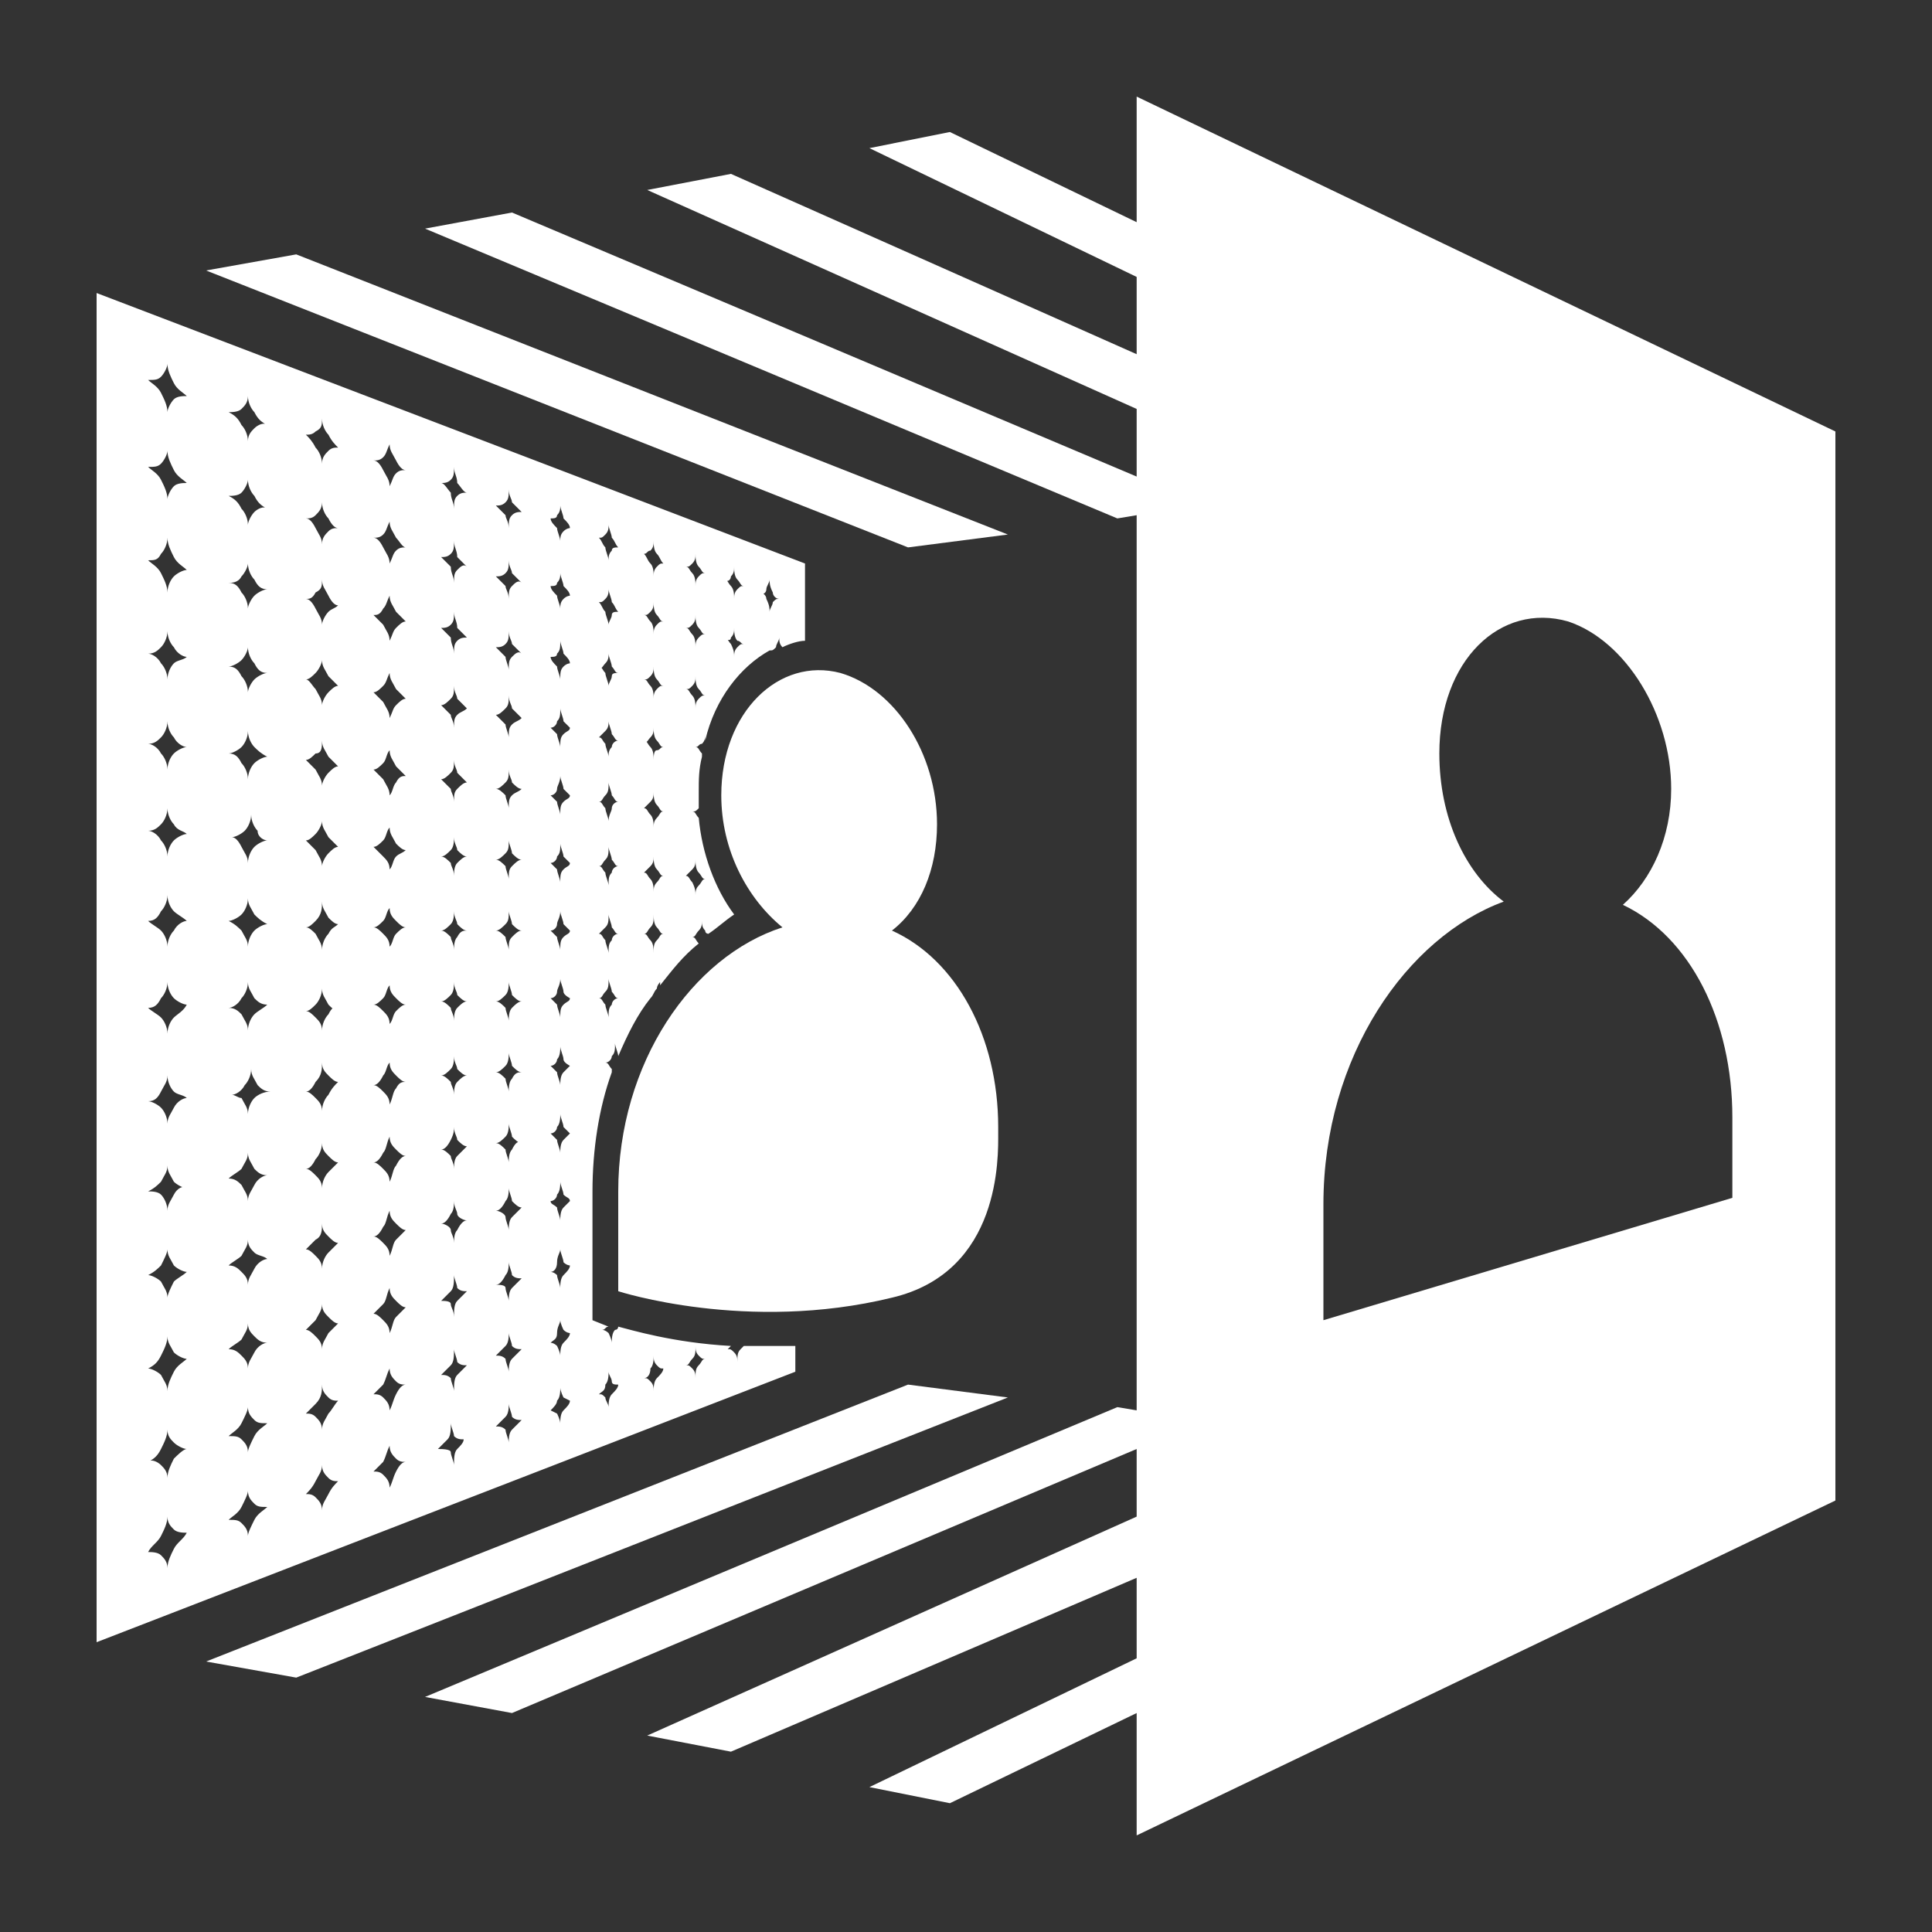 <?xml version="1.0" encoding="utf-8"?>
<!-- Generator: Adobe Illustrator 24.0.0, SVG Export Plug-In . SVG Version: 6.00 Build 0)  -->
<svg version="1.0" id="Layer_1" xmlns="http://www.w3.org/2000/svg" xmlns:xlink="http://www.w3.org/1999/xlink" x="0px" y="0px"
	 viewBox="0 0 60 60" style="enable-background:new 0 0 60 60;" xml:space="preserve">
<rect x="0" y="0" width="60" height="60" fill="#333333" stroke="none"/>
<style type="text/css">
	.st0{fill:#FFFFFF;}
</style>
<g>
	<g>
		<polygon class="st0" points="31.3,16.6 9.2,7.9 6.4,8.4 28.2,17 		"/>
	</g>
	<g>
		<polygon class="st0" points="28.2,43 6.4,51.6 9.2,52.1 31.3,43.4 		"/>
	</g>
	<g>
		<path class="st0" d="M35.3,3L35.3,3v3.9l-5.8-2.8L27,4.6l8.3,4V11L22.7,5.4l-2.6,0.5l15.2,6.8v2.1L15.9,6.6l-2.7,0.5l21.5,9
			l0.6-0.1v27.8l-0.6-0.1l-21.5,9l2.7,0.5l19.4-8.2v2.1l-15.2,6.8l2.6,0.5L35.3,49v2.5l-8.3,4l2.5,0.5l5.8-2.8V57L57,46.6V13.4
			L35.3,3z M53.8,37.2L41.1,41v-3.6c0-4.6,2.6-8.3,5.6-9.4c-1.2-0.9-2-2.6-2-4.6c0-2.9,1.9-4.7,4-4.1c1.8,0.6,3.2,2.9,3.2,5.2
			c0,1.5-0.6,2.8-1.5,3.6c2.1,1,3.4,3.6,3.4,6.6C53.8,34.8,53.8,37.2,53.8,37.2z"/>
	</g>
	<g>
		<path class="st0" d="M19.2,37v3.1c0,0,4,1.3,8.5,0.2c3.4-0.8,3.3-4.4,3.3-5.1V35c0-2.8-1.3-5.2-3.3-6.1c0.9-0.7,1.4-1.9,1.4-3.3
			c0-2.2-1.3-4.2-3-4.7c-1.9-0.5-3.7,1.2-3.7,3.8c0,1.7,0.8,3.2,1.9,4.1C21.5,29.7,19.2,33,19.2,37z"/>
	</g>
	<g>
		<path class="st0" d="M24.7,41.8c-0.2,0-0.5,0-0.7,0c0,0,0,0,0,0c0,0,0,0,0,0.1c0,0,0,0,0-0.1c-0.3,0-0.6,0-0.9,0
			c0,0-0.1,0.1-0.1,0.1c-0.1,0.1-0.1,0.2-0.1,0.4c0-0.1,0-0.2-0.1-0.3s-0.1-0.1-0.2-0.1c0,0,0.1-0.1,0.1-0.1
			c-1.8-0.1-3.1-0.5-3.5-0.6c0,0,0,0.1-0.1,0.1c-0.1,0.1-0.1,0.3-0.1,0.4c0-0.1-0.1-0.3-0.1-0.3s-0.1-0.1-0.2-0.1
			c0.1,0,0.1-0.1,0.2-0.1l-0.5-0.2v-0.7V37c0-1.3,0.2-2.6,0.6-3.7c0,0,0-0.1,0-0.1c-0.1-0.1-0.1-0.2-0.2-0.2c0.1,0,0.2-0.1,0.2-0.2
			c0.1-0.1,0.1-0.2,0.1-0.4c0,0.1,0.1,0.3,0.1,0.4c0.3-0.7,0.6-1.3,1-1.8c0,0,0,0,0,0c0,0,0,0,0,0c0.1-0.1,0.1-0.2,0.2-0.3
			c0-0.1,0.1-0.2,0.1-0.2c0,0,0,0.1,0,0.1c0.4-0.5,0.7-0.9,1.2-1.3c0,0,0,0,0,0c-0.1-0.1-0.1-0.2-0.2-0.2c0.1,0,0.1-0.1,0.2-0.2
			c0.1-0.1,0.1-0.2,0.1-0.3c0,0.1,0,0.2,0.1,0.3c0,0.1,0.1,0.1,0.1,0.1c0.3-0.2,0.5-0.4,0.8-0.6c-0.6-0.8-1-1.9-1.1-3
			c-0.1-0.1-0.1-0.2-0.2-0.2c0.1,0,0.1,0,0.2-0.1c0-0.2,0-0.3,0-0.5c0-0.4,0-0.7,0.1-1.1c0,0,0,0,0-0.1c-0.1-0.1-0.1-0.2-0.2-0.2
			c0.1,0,0.1-0.1,0.2-0.1c0.1-0.1,0.1-0.2,0.1-0.3c0,0.1,0,0.1,0,0.2c0.3-1.3,1.1-2.3,2-2.8c0,0,0,0,0,0c0.1,0,0.1,0,0.2-0.1
			c0-0.1,0.1-0.2,0.1-0.3c0,0.1,0,0.2,0.1,0.3c0.2-0.1,0.5-0.2,0.7-0.2v-2.4L3,9.1v41.9l21.7-8.4V41.8z M23.8,18.3
			c0-0.1,0.1-0.2,0.1-0.3c0,0.1,0,0.2,0.1,0.4c0,0.1,0.1,0.2,0.2,0.2c-0.1,0-0.1,0-0.2,0.1c0,0.1-0.1,0.2-0.1,0.3
			c0-0.1,0-0.2-0.1-0.4c0-0.1-0.1-0.2-0.2-0.2C23.7,18.5,23.8,18.4,23.8,18.3z M22.7,17.9c0.1-0.1,0.1-0.2,0.1-0.3
			c0,0.1,0,0.3,0.1,0.4c0.1,0.1,0.1,0.2,0.2,0.2c-0.1,0-0.1,0-0.2,0.1s-0.1,0.2-0.1,0.3c0-0.1,0-0.3-0.1-0.4
			c-0.1-0.1-0.1-0.2-0.2-0.2C22.6,18.1,22.7,18,22.7,17.9z M22.7,19.8c0.1-0.1,0.1-0.2,0.1-0.3c0,0.1,0,0.3,0.1,0.4
			C23,19.9,23,20,23.1,20c-0.1,0-0.1,0-0.2,0.1c-0.1,0.1-0.1,0.2-0.1,0.3c0-0.1,0-0.2-0.1-0.4c-0.1-0.1-0.1-0.2-0.2-0.2
			C22.6,19.9,22.7,19.9,22.7,19.8z M21.5,17.5c0.1-0.1,0.1-0.2,0.1-0.3c0,0.1,0,0.3,0.1,0.4c0.1,0.1,0.1,0.2,0.2,0.2
			c-0.1,0-0.1,0-0.2,0.1c-0.1,0.1-0.1,0.2-0.1,0.3c0-0.1,0-0.3-0.1-0.4c-0.1-0.1-0.1-0.2-0.2-0.2C21.4,17.6,21.4,17.6,21.5,17.5z
			 M21.5,19.4c0.1-0.1,0.1-0.2,0.1-0.3c0,0.1,0,0.3,0.1,0.4c0.1,0.1,0.1,0.2,0.2,0.2c-0.1,0-0.1,0-0.2,0.1s-0.1,0.2-0.1,0.3
			c0-0.1,0-0.3-0.1-0.4c-0.1-0.1-0.1-0.2-0.2-0.2C21.4,19.5,21.4,19.5,21.5,19.4z M21.5,21.3c0.1-0.1,0.1-0.2,0.1-0.3
			c0,0.1,0,0.3,0.1,0.4c0.1,0.1,0.1,0.2,0.2,0.2c-0.1,0-0.1,0-0.2,0.1s-0.1,0.2-0.1,0.3c0-0.1,0-0.3-0.1-0.4
			c-0.1-0.1-0.1-0.2-0.2-0.2C21.4,21.4,21.4,21.4,21.5,21.3z M21.5,27c0.1-0.1,0.1-0.2,0.1-0.3c0,0.1,0,0.3,0.1,0.4
			c0.1,0.1,0.1,0.2,0.2,0.2c-0.1,0-0.1,0.1-0.2,0.2s-0.1,0.2-0.1,0.3c0-0.1,0-0.2-0.1-0.4c-0.1-0.1-0.1-0.2-0.2-0.2
			C21.4,27.1,21.4,27.1,21.5,27z M20.2,17.1c0.1-0.1,0.1-0.2,0.1-0.3c0,0.1,0,0.3,0.1,0.4c0.1,0.1,0.1,0.2,0.2,0.3
			c-0.1,0-0.1,0-0.2,0.1s-0.1,0.2-0.1,0.3c0-0.1,0-0.3-0.1-0.4c-0.1-0.1-0.1-0.2-0.2-0.3C20.1,17.2,20.1,17.1,20.2,17.1z M20.2,19
			c0.1-0.1,0.1-0.2,0.1-0.3c0,0.1,0,0.3,0.1,0.4c0.1,0.1,0.1,0.2,0.2,0.2c-0.1,0-0.1,0-0.2,0.1s-0.1,0.2-0.1,0.3
			c0-0.1,0-0.3-0.1-0.4c-0.1-0.1-0.1-0.2-0.2-0.2C20.1,19.1,20.1,19.1,20.2,19z M20.2,21c0.1-0.1,0.1-0.2,0.1-0.3
			c0,0.1,0,0.3,0.1,0.4c0.1,0.1,0.1,0.2,0.2,0.2c-0.1,0-0.1,0-0.2,0.1s-0.1,0.2-0.1,0.3c0-0.1,0-0.3-0.1-0.4
			c-0.1-0.1-0.1-0.2-0.2-0.2C20.1,21.1,20.1,21.1,20.2,21z M20.2,22.9c0.1-0.1,0.1-0.2,0.1-0.3c0,0.1,0,0.3,0.1,0.4
			c0.1,0.1,0.1,0.2,0.2,0.2c-0.1,0-0.1,0.1-0.2,0.1s-0.1,0.2-0.1,0.3c0-0.1,0-0.3-0.1-0.4c-0.1-0.1-0.1-0.2-0.2-0.2
			C20.1,23.1,20.1,23,20.2,22.9z M20.2,24.9c0.1-0.1,0.1-0.2,0.1-0.3c0,0.1,0,0.3,0.1,0.4c0.1,0.1,0.1,0.2,0.2,0.2
			c-0.1,0-0.1,0.1-0.2,0.2s-0.1,0.2-0.1,0.3c0-0.1,0-0.3-0.1-0.4c-0.1-0.1-0.1-0.2-0.2-0.2C20.1,25,20.1,25,20.2,24.9z M20.2,26.9
			c0.1-0.1,0.1-0.2,0.1-0.3c0,0.1,0,0.3,0.1,0.4c0.1,0.1,0.1,0.2,0.2,0.2c-0.1,0-0.1,0.1-0.2,0.2s-0.1,0.2-0.1,0.3
			c0-0.1,0-0.3-0.1-0.4c-0.1-0.1-0.1-0.2-0.2-0.2C20.1,27,20.1,27,20.2,26.9z M20.2,28.8c0.1-0.1,0.1-0.2,0.1-0.4
			c0,0.1,0,0.3,0.1,0.4c0.1,0.1,0.1,0.2,0.2,0.2c-0.1,0-0.1,0.1-0.2,0.2s-0.1,0.2-0.1,0.4c0-0.1,0-0.3-0.1-0.4
			C20.1,29.1,20.1,29,20,29C20.1,29,20.1,28.9,20.2,28.8z M18.8,16.6c0.1-0.1,0.1-0.2,0.1-0.3c0,0.1,0.1,0.3,0.1,0.4
			c0.1,0.1,0.1,0.2,0.2,0.3c-0.1,0-0.2,0-0.2,0.1c-0.1,0.1-0.1,0.2-0.1,0.3c0-0.1-0.1-0.3-0.1-0.4c-0.1-0.1-0.1-0.2-0.2-0.3
			C18.7,16.7,18.7,16.7,18.8,16.6z M18.8,18.6c0.1-0.1,0.1-0.2,0.1-0.3c0,0.1,0.1,0.3,0.1,0.4c0.1,0.1,0.1,0.2,0.2,0.3
			c-0.1,0-0.2,0-0.2,0.1s-0.1,0.2-0.1,0.3c0-0.1-0.1-0.3-0.1-0.4c-0.1-0.1-0.1-0.2-0.2-0.3C18.7,18.7,18.7,18.7,18.8,18.6z
			 M18.8,20.6c0.1-0.1,0.1-0.2,0.1-0.3c0,0.1,0.1,0.3,0.1,0.4c0.1,0.1,0.1,0.2,0.2,0.2c-0.1,0-0.2,0-0.2,0.1s-0.1,0.2-0.1,0.3
			c0-0.1-0.1-0.3-0.1-0.4c-0.1-0.1-0.1-0.2-0.2-0.2C18.7,20.8,18.7,20.7,18.8,20.6z M18.8,22.7c0.1-0.1,0.1-0.2,0.1-0.3
			c0,0.1,0.1,0.3,0.1,0.4c0.1,0.1,0.1,0.2,0.2,0.2c-0.1,0-0.2,0.1-0.2,0.2c-0.1,0.1-0.1,0.2-0.1,0.3c0-0.1-0.1-0.3-0.1-0.4
			c-0.1-0.1-0.1-0.2-0.2-0.2C18.7,22.8,18.7,22.8,18.8,22.7z M18.8,24.7c0.1-0.1,0.1-0.2,0.1-0.4c0,0.1,0.1,0.3,0.1,0.4
			c0.1,0.1,0.1,0.2,0.2,0.2c-0.1,0-0.2,0.1-0.2,0.2s-0.1,0.2-0.1,0.4c0-0.1-0.1-0.3-0.1-0.4c-0.1-0.1-0.1-0.2-0.2-0.2
			C18.7,24.9,18.7,24.8,18.8,24.7z M18.8,26.7c0.1-0.1,0.1-0.2,0.1-0.4c0,0.1,0.1,0.3,0.1,0.4c0.1,0.1,0.1,0.2,0.2,0.2
			c-0.1,0-0.2,0.1-0.2,0.2c-0.1,0.1-0.1,0.2-0.1,0.4c0-0.1-0.1-0.3-0.1-0.4c-0.1-0.1-0.1-0.2-0.2-0.2C18.7,26.9,18.7,26.8,18.8,26.7
			z M18.8,28.8c0.1-0.1,0.1-0.2,0.1-0.4c0,0.1,0.1,0.3,0.1,0.4c0.1,0.1,0.1,0.2,0.2,0.2c-0.1,0-0.2,0.1-0.2,0.2
			c-0.1,0.1-0.1,0.2-0.1,0.4c0-0.1-0.1-0.3-0.1-0.4c-0.1-0.1-0.1-0.2-0.2-0.2C18.7,28.9,18.7,28.9,18.8,28.8z M18.8,30.8
			c0.1-0.1,0.1-0.2,0.1-0.4c0,0.1,0.1,0.3,0.1,0.4c0.1,0.1,0.1,0.2,0.2,0.2c-0.1,0-0.2,0.1-0.2,0.2c-0.1,0.1-0.1,0.2-0.1,0.4
			c0-0.1-0.1-0.3-0.1-0.4c-0.1-0.1-0.1-0.2-0.2-0.2C18.7,31,18.7,30.9,18.8,30.8z M5.4,48.1c-0.1,0.2-0.2,0.4-0.2,0.6
			c0-0.2-0.1-0.3-0.2-0.4c-0.1-0.1-0.3-0.1-0.4-0.1C4.7,48,4.9,47.9,5,47.7c0.1-0.2,0.2-0.4,0.2-0.6c0,0.2,0.1,0.3,0.2,0.4
			c0.1,0.1,0.3,0.1,0.4,0.1C5.7,47.8,5.5,47.9,5.4,48.1z M5.4,45.3c-0.1,0.2-0.2,0.4-0.2,0.6c0-0.2-0.1-0.3-0.2-0.4
			c-0.1-0.1-0.3-0.2-0.4-0.1c0.2-0.1,0.3-0.2,0.4-0.4c0.1-0.2,0.2-0.4,0.2-0.6c0,0.2,0.1,0.3,0.2,0.4C5.5,44.9,5.7,45,5.8,45
			C5.7,45,5.5,45.2,5.4,45.3z M5.4,42.6c-0.1,0.2-0.2,0.4-0.2,0.6c0-0.2-0.1-0.3-0.2-0.5c-0.1-0.1-0.3-0.2-0.4-0.2
			c0.2-0.1,0.3-0.2,0.4-0.4c0.1-0.2,0.2-0.4,0.2-0.6c0,0.2,0.1,0.3,0.2,0.5c0.1,0.1,0.3,0.2,0.4,0.2C5.7,42.3,5.5,42.4,5.4,42.6z
			 M5.4,39.8c-0.1,0.2-0.2,0.4-0.2,0.5c0-0.2-0.1-0.3-0.2-0.5c-0.1-0.1-0.3-0.2-0.4-0.2c0.2-0.1,0.3-0.2,0.4-0.3
			c0.1-0.2,0.2-0.4,0.2-0.5c0,0.2,0.1,0.3,0.2,0.5c0.1,0.1,0.3,0.2,0.4,0.2C5.7,39.6,5.5,39.7,5.4,39.8z M5.4,37.1
			c-0.1,0.2-0.2,0.3-0.2,0.5c0-0.2-0.1-0.4-0.2-0.5C4.9,37,4.7,37,4.6,37c0.2-0.1,0.3-0.2,0.4-0.3c0.1-0.2,0.2-0.3,0.2-0.5
			c0,0.2,0.1,0.3,0.2,0.5c0.1,0.1,0.3,0.2,0.4,0.2C5.7,36.8,5.5,36.9,5.4,37.1z M5.4,34.4c-0.1,0.2-0.2,0.3-0.2,0.5
			c0-0.2-0.1-0.4-0.2-0.5c-0.1-0.1-0.3-0.2-0.4-0.2c0.2,0,0.3-0.1,0.4-0.3c0.1-0.2,0.2-0.3,0.2-0.5c0,0.2,0.1,0.4,0.2,0.5
			C5.5,34,5.7,34,5.8,34.1C5.7,34.1,5.5,34.2,5.4,34.4z M5.4,31.6c-0.1,0.1-0.2,0.3-0.2,0.5c0-0.2-0.1-0.4-0.2-0.5
			c-0.1-0.1-0.3-0.2-0.4-0.3c0.2,0,0.3-0.1,0.4-0.3c0.1-0.1,0.2-0.3,0.2-0.5c0,0.2,0.1,0.4,0.2,0.5c0.1,0.1,0.3,0.2,0.4,0.2
			C5.7,31.4,5.5,31.5,5.4,31.6z M5.4,28.9c-0.1,0.1-0.2,0.3-0.2,0.5c0-0.2-0.1-0.4-0.2-0.5c-0.1-0.1-0.3-0.2-0.4-0.3
			c0.2,0,0.3-0.1,0.4-0.3c0.1-0.1,0.2-0.3,0.2-0.5c0,0.2,0.1,0.4,0.2,0.5c0.1,0.1,0.3,0.2,0.4,0.3C5.7,28.6,5.5,28.7,5.4,28.9z
			 M5.4,26.1c-0.1,0.1-0.2,0.3-0.2,0.5c0-0.2-0.1-0.4-0.2-0.5c-0.1-0.2-0.3-0.3-0.4-0.3c0.2,0,0.3-0.1,0.4-0.2
			c0.1-0.1,0.2-0.3,0.2-0.5c0,0.2,0.1,0.4,0.2,0.5c0.1,0.2,0.3,0.2,0.4,0.3C5.7,25.9,5.5,26,5.4,26.1z M5.4,23.4
			c-0.1,0.1-0.2,0.3-0.2,0.5c0-0.2-0.1-0.4-0.2-0.5c-0.1-0.2-0.3-0.3-0.4-0.3c0.2,0,0.3-0.1,0.4-0.2c0.1-0.1,0.2-0.3,0.2-0.5
			c0,0.2,0.1,0.4,0.2,0.5c0.1,0.2,0.3,0.3,0.4,0.3C5.7,23.2,5.5,23.3,5.4,23.4z M5.4,20.6c-0.1,0.1-0.2,0.3-0.2,0.5
			c0-0.2-0.1-0.4-0.2-0.5c-0.1-0.2-0.3-0.3-0.4-0.3c0.2,0,0.3-0.1,0.4-0.2c0.1-0.1,0.2-0.3,0.2-0.5c0,0.2,0.1,0.4,0.2,0.5
			c0.1,0.2,0.3,0.3,0.4,0.3C5.7,20.5,5.5,20.5,5.4,20.6z M5.4,17.9c-0.1,0.1-0.2,0.3-0.2,0.5c0-0.2-0.1-0.4-0.2-0.6
			c-0.1-0.2-0.3-0.3-0.4-0.4c0.2,0,0.3,0,0.4-0.2c0.1-0.1,0.2-0.3,0.2-0.5c0,0.2,0.1,0.4,0.2,0.6c0.1,0.2,0.3,0.3,0.4,0.4
			C5.7,17.7,5.5,17.8,5.4,17.9z M5.4,15.1c-0.1,0.1-0.2,0.3-0.2,0.4c0-0.2-0.1-0.4-0.2-0.6c-0.1-0.2-0.3-0.3-0.4-0.4
			c0.2,0,0.3,0,0.4-0.1c0.1-0.1,0.2-0.3,0.2-0.4c0,0.2,0.1,0.4,0.2,0.6c0.1,0.2,0.3,0.3,0.4,0.4C5.7,15,5.5,15,5.4,15.1z M5.4,12.4
			c-0.1,0.1-0.2,0.3-0.2,0.4c0-0.2-0.1-0.4-0.2-0.6c-0.1-0.2-0.3-0.3-0.4-0.4c0.2,0,0.3,0,0.4-0.1c0.1-0.1,0.2-0.3,0.2-0.4
			c0,0.2,0.1,0.4,0.2,0.6c0.1,0.2,0.3,0.3,0.4,0.4C5.7,12.3,5.5,12.3,5.4,12.4z M7.9,47.2c-0.1,0.2-0.2,0.4-0.2,0.5
			c0-0.2-0.1-0.3-0.2-0.4c-0.1-0.1-0.2-0.1-0.4-0.1c0.1-0.1,0.3-0.2,0.4-0.4c0.1-0.2,0.2-0.4,0.2-0.5c0,0.2,0.1,0.3,0.2,0.4
			c0.1,0.1,0.2,0.1,0.4,0.1C8.2,46.9,8,47,7.9,47.2z M7.9,44.6c-0.1,0.2-0.2,0.4-0.2,0.5c0-0.2-0.1-0.3-0.2-0.4
			c-0.1-0.1-0.2-0.1-0.4-0.1c0.1-0.1,0.3-0.2,0.4-0.4c0.1-0.2,0.2-0.4,0.2-0.5c0,0.2,0.1,0.3,0.2,0.4c0.1,0.1,0.2,0.1,0.4,0.1
			C8.2,44.3,8,44.4,7.9,44.6z M7.9,42c-0.1,0.2-0.2,0.3-0.2,0.5c0-0.2-0.1-0.3-0.2-0.4c-0.1-0.1-0.2-0.2-0.4-0.2
			c0.1-0.1,0.3-0.2,0.4-0.3c0.1-0.2,0.2-0.3,0.2-0.5c0,0.2,0.1,0.3,0.2,0.4c0.1,0.1,0.2,0.2,0.4,0.2C8.2,41.7,8,41.8,7.9,42z
			 M7.9,39.4c-0.1,0.2-0.2,0.3-0.2,0.5c0-0.2-0.1-0.3-0.2-0.4c-0.1-0.1-0.2-0.2-0.4-0.2c0.1-0.1,0.3-0.2,0.4-0.3
			c0.1-0.2,0.2-0.3,0.2-0.5c0,0.2,0.1,0.3,0.2,0.4C8,39,8.2,39,8.3,39.1C8.2,39.1,8,39.2,7.9,39.4z M7.9,36.8
			c-0.1,0.2-0.2,0.3-0.2,0.5c0-0.2-0.1-0.3-0.2-0.5c-0.1-0.1-0.2-0.2-0.4-0.2c0.1-0.1,0.3-0.2,0.4-0.3c0.1-0.2,0.2-0.3,0.2-0.5
			c0,0.2,0.1,0.3,0.2,0.5c0.1,0.1,0.2,0.2,0.4,0.2C8.2,36.5,8,36.6,7.9,36.8z M7.9,34.1c-0.1,0.1-0.2,0.3-0.2,0.5
			c0-0.2-0.1-0.3-0.2-0.5C7.4,34.1,7.3,34,7.2,34c0.1,0,0.3-0.1,0.4-0.3c0.1-0.1,0.2-0.3,0.2-0.5c0,0.2,0.1,0.3,0.2,0.5
			c0.1,0.1,0.2,0.2,0.4,0.2C8.2,33.9,8,34,7.9,34.1z M7.9,31.5c-0.1,0.1-0.2,0.3-0.2,0.5c0-0.2-0.1-0.3-0.2-0.5
			c-0.1-0.1-0.2-0.2-0.4-0.2c0.1,0,0.3-0.1,0.4-0.3c0.1-0.1,0.2-0.3,0.2-0.5c0,0.2,0.1,0.3,0.2,0.5c0.1,0.1,0.2,0.2,0.4,0.2
			C8.2,31.3,8,31.4,7.9,31.5z M7.9,28.9c-0.1,0.1-0.2,0.3-0.2,0.5c0-0.2-0.1-0.3-0.2-0.5c-0.1-0.1-0.2-0.2-0.4-0.3
			c0.1,0,0.3-0.1,0.4-0.2c0.1-0.1,0.2-0.3,0.2-0.5c0,0.2,0.1,0.3,0.2,0.5c0.1,0.1,0.2,0.2,0.4,0.3C8.2,28.7,8,28.8,7.9,28.9z
			 M7.9,26.3c-0.1,0.1-0.2,0.3-0.2,0.5c0-0.2-0.1-0.3-0.2-0.5C7.4,26.1,7.3,26,7.2,26c0.1,0,0.3-0.1,0.4-0.2
			c0.1-0.1,0.2-0.3,0.2-0.5c0,0.2,0.1,0.4,0.2,0.5C8,26,8.2,26.1,8.3,26.1C8.2,26.1,8,26.2,7.9,26.3z M7.9,23.7
			c-0.1,0.1-0.2,0.3-0.2,0.5c0-0.2-0.1-0.4-0.2-0.5c-0.1-0.2-0.2-0.3-0.4-0.3c0.1,0,0.3-0.1,0.4-0.2c0.1-0.1,0.2-0.3,0.2-0.5
			c0,0.2,0.1,0.4,0.2,0.5c0.1,0.1,0.2,0.2,0.4,0.3C8.2,23.5,8,23.6,7.9,23.7z M7.9,21.1c-0.1,0.1-0.2,0.3-0.2,0.4
			c0-0.2-0.1-0.4-0.2-0.5c-0.1-0.2-0.2-0.3-0.4-0.3c0.1,0,0.3-0.1,0.4-0.2c0.1-0.1,0.2-0.3,0.2-0.4c0,0.2,0.1,0.4,0.2,0.5
			c0.1,0.2,0.2,0.3,0.4,0.3C8.2,20.9,8,21,7.9,21.1z M7.9,18.5c-0.1,0.1-0.2,0.3-0.2,0.4c0-0.2-0.1-0.4-0.2-0.5
			c-0.1-0.2-0.2-0.3-0.4-0.3c0.1,0,0.3,0,0.4-0.2c0.1-0.1,0.2-0.3,0.2-0.4c0,0.2,0.1,0.4,0.2,0.5c0.1,0.2,0.2,0.3,0.4,0.3
			C8.2,18.3,8,18.4,7.9,18.5z M7.9,15.9c-0.1,0.1-0.2,0.3-0.2,0.4c0-0.2-0.1-0.4-0.2-0.5c-0.1-0.2-0.2-0.3-0.4-0.4
			c0.1,0,0.3,0,0.4-0.1c0.1-0.1,0.2-0.3,0.2-0.4c0,0.2,0.1,0.4,0.2,0.5c0.1,0.2,0.2,0.3,0.4,0.4C8.2,15.7,8,15.8,7.9,15.9z
			 M7.9,13.3c-0.1,0.1-0.2,0.2-0.2,0.4c0-0.2-0.1-0.4-0.2-0.5c-0.1-0.2-0.2-0.3-0.4-0.4c0.1,0,0.3,0,0.4-0.1
			c0.1-0.1,0.2-0.2,0.2-0.4c0,0.2,0.1,0.4,0.2,0.5c0.1,0.2,0.2,0.3,0.4,0.4C8.2,13.1,8,13.2,7.9,13.3z M10.2,46.4
			c-0.1,0.2-0.2,0.3-0.2,0.5c0-0.2-0.1-0.3-0.2-0.4c-0.1-0.1-0.2-0.1-0.3-0.1c0.1-0.1,0.2-0.2,0.3-0.4c0.1-0.2,0.2-0.3,0.2-0.5
			c0,0.2,0.1,0.3,0.2,0.4c0.1,0.1,0.2,0.1,0.3,0.1C10.4,46.1,10.3,46.2,10.2,46.4z M10.2,43.9c-0.1,0.2-0.2,0.3-0.2,0.5
			c0-0.2-0.1-0.3-0.2-0.4c-0.1-0.1-0.2-0.1-0.3-0.1c0.1-0.1,0.2-0.2,0.3-0.3C10,43.4,10,43.2,10,43c0,0.2,0.1,0.3,0.2,0.4
			c0.1,0.1,0.2,0.1,0.3,0.1C10.4,43.6,10.3,43.8,10.2,43.9z M10.2,41.4c-0.1,0.2-0.2,0.3-0.2,0.5c0-0.2-0.1-0.3-0.2-0.4
			c-0.1-0.1-0.2-0.2-0.3-0.2c0.1-0.1,0.2-0.2,0.3-0.3c0.1-0.2,0.2-0.3,0.2-0.5c0,0.2,0.1,0.3,0.2,0.4c0.1,0.1,0.2,0.2,0.3,0.2
			C10.4,41.2,10.3,41.3,10.2,41.4z M10.2,38.9c-0.1,0.1-0.2,0.3-0.2,0.5c0-0.2-0.1-0.3-0.2-0.4c-0.1-0.1-0.2-0.2-0.3-0.2
			c0.1-0.1,0.2-0.2,0.3-0.3C10,38.4,10,38.2,10,38c0,0.2,0.1,0.3,0.2,0.4s0.2,0.2,0.3,0.2C10.4,38.7,10.3,38.8,10.2,38.9z
			 M10.2,36.4c-0.1,0.1-0.2,0.3-0.2,0.5c0-0.2-0.1-0.3-0.2-0.4c-0.1-0.1-0.2-0.2-0.3-0.2c0.1,0,0.2-0.1,0.3-0.3
			c0.1-0.1,0.2-0.3,0.2-0.5c0,0.2,0.1,0.3,0.2,0.4c0.1,0.1,0.2,0.2,0.3,0.2C10.4,36.2,10.3,36.3,10.2,36.4z M10.2,34
			c-0.1,0.1-0.2,0.3-0.2,0.5c0-0.2-0.1-0.3-0.2-0.4c-0.1-0.1-0.2-0.2-0.3-0.2c0.1,0,0.2-0.1,0.3-0.3C10,33.4,10,33.2,10,33
			c0,0.2,0.1,0.3,0.2,0.4c0.1,0.1,0.2,0.2,0.3,0.2C10.4,33.7,10.3,33.8,10.2,34z M10.2,31.5c-0.1,0.1-0.2,0.3-0.2,0.5
			c0-0.2-0.1-0.3-0.2-0.4c-0.1-0.1-0.2-0.2-0.3-0.2c0.1,0,0.2-0.1,0.3-0.2c0.1-0.1,0.2-0.3,0.2-0.5c0,0.2,0.1,0.3,0.2,0.5
			c0.1,0.1,0.2,0.2,0.3,0.2C10.4,31.2,10.3,31.3,10.2,31.5z M10.2,29c-0.1,0.1-0.2,0.3-0.2,0.5c0-0.2-0.1-0.3-0.2-0.5
			c-0.1-0.1-0.2-0.2-0.3-0.2c0.1,0,0.2-0.1,0.3-0.2C10,28.4,10,28.2,10,28c0,0.2,0.1,0.3,0.2,0.5c0.1,0.1,0.2,0.2,0.3,0.2
			C10.4,28.8,10.3,28.8,10.2,29z M10.2,26.5c-0.1,0.1-0.2,0.3-0.2,0.4c0-0.2-0.1-0.3-0.2-0.5c-0.1-0.1-0.2-0.2-0.3-0.3
			c0.1,0,0.2-0.1,0.3-0.2c0.1-0.1,0.2-0.3,0.2-0.4c0,0.2,0.1,0.3,0.2,0.5c0.1,0.1,0.2,0.2,0.3,0.3C10.4,26.3,10.3,26.4,10.2,26.5z
			 M10.2,24c-0.1,0.1-0.2,0.3-0.2,0.4c0-0.2-0.1-0.3-0.2-0.5c-0.1-0.1-0.2-0.2-0.3-0.3c0.1,0,0.2-0.1,0.3-0.2C10,23.4,10,23.2,10,23
			c0,0.2,0.1,0.3,0.2,0.5c0.1,0.1,0.2,0.2,0.3,0.3C10.4,23.8,10.3,23.9,10.2,24z M10.2,21.5c-0.1,0.1-0.2,0.3-0.2,0.4
			c0-0.2-0.1-0.3-0.2-0.5c-0.1-0.1-0.2-0.3-0.3-0.3c0.1,0,0.2-0.1,0.3-0.2c0.1-0.1,0.2-0.3,0.2-0.4c0,0.2,0.1,0.3,0.2,0.5
			c0.1,0.1,0.2,0.2,0.3,0.3C10.4,21.3,10.3,21.4,10.2,21.5z M10.2,19c-0.1,0.1-0.2,0.3-0.2,0.4c0-0.2-0.1-0.3-0.2-0.5
			c-0.1-0.2-0.2-0.3-0.3-0.3c0.1,0,0.2,0,0.3-0.2C10,18.3,10,18.2,10,18c0,0.2,0.1,0.3,0.2,0.5c0.1,0.2,0.2,0.3,0.3,0.3
			C10.4,18.9,10.3,18.9,10.2,19z M10.2,16.5c-0.1,0.1-0.2,0.2-0.2,0.4c0-0.2-0.1-0.3-0.2-0.5c-0.1-0.2-0.2-0.3-0.3-0.3
			c0.1,0,0.2,0,0.3-0.1c0.1-0.1,0.2-0.2,0.2-0.4c0,0.2,0.1,0.4,0.2,0.5c0.1,0.2,0.2,0.3,0.3,0.3C10.4,16.4,10.3,16.4,10.2,16.5z
			 M10.2,14c-0.1,0.1-0.2,0.2-0.2,0.4c0-0.2-0.1-0.4-0.2-0.5c-0.1-0.2-0.2-0.3-0.3-0.4c0.1,0,0.2,0,0.3-0.1C10,13.3,10,13.2,10,13
			c0,0.2,0.1,0.4,0.2,0.5c0.1,0.2,0.2,0.3,0.3,0.4C10.4,13.9,10.3,13.9,10.2,14z M12.3,45.7c-0.1,0.2-0.1,0.3-0.2,0.5
			c0-0.2-0.1-0.3-0.2-0.4c-0.1-0.1-0.2-0.1-0.3-0.1c0.1-0.1,0.2-0.2,0.3-0.3c0.1-0.2,0.1-0.3,0.2-0.5c0,0.2,0.1,0.3,0.2,0.4
			c0.1,0.1,0.2,0.1,0.3,0.1C12.5,45.4,12.4,45.5,12.3,45.7z M12.3,43.3c-0.1,0.2-0.1,0.3-0.2,0.5c0-0.2-0.1-0.3-0.2-0.4
			c-0.1-0.1-0.2-0.1-0.3-0.1c0.1-0.1,0.2-0.2,0.3-0.3c0.1-0.2,0.1-0.3,0.2-0.5c0,0.2,0.1,0.3,0.2,0.4c0.1,0.1,0.2,0.1,0.3,0.1
			C12.5,43,12.4,43.1,12.3,43.3z M12.3,40.9c-0.1,0.1-0.1,0.3-0.2,0.5c0-0.2-0.1-0.3-0.2-0.4c-0.1-0.1-0.2-0.2-0.3-0.2
			c0.1-0.1,0.2-0.2,0.3-0.3c0.1-0.1,0.1-0.3,0.2-0.5c0,0.2,0.1,0.3,0.2,0.4c0.1,0.1,0.2,0.2,0.3,0.2C12.5,40.7,12.4,40.8,12.3,40.9z
			 M12.3,38.5c-0.1,0.1-0.1,0.3-0.2,0.5c0-0.2-0.1-0.3-0.2-0.4c-0.1-0.1-0.2-0.2-0.3-0.2c0.1,0,0.2-0.1,0.3-0.3
			c0.1-0.1,0.1-0.3,0.2-0.5c0,0.2,0.1,0.3,0.2,0.4c0.1,0.1,0.2,0.2,0.3,0.2C12.5,38.3,12.4,38.4,12.3,38.5z M12.3,36.2
			c-0.1,0.1-0.1,0.3-0.2,0.5c0-0.2-0.1-0.3-0.2-0.4c-0.1-0.1-0.2-0.2-0.3-0.2c0.1,0,0.2-0.1,0.3-0.3c0.1-0.1,0.1-0.3,0.2-0.5
			c0,0.2,0.1,0.3,0.2,0.4c0.1,0.1,0.2,0.2,0.3,0.2C12.5,35.9,12.4,36,12.3,36.2z M12.3,33.8c-0.1,0.1-0.1,0.3-0.2,0.5
			c0-0.2-0.1-0.3-0.2-0.4c-0.1-0.1-0.2-0.2-0.3-0.2c0.1,0,0.2-0.1,0.3-0.3c0.1-0.1,0.1-0.3,0.2-0.4c0,0.2,0.1,0.3,0.2,0.4
			c0.1,0.1,0.2,0.2,0.3,0.2C12.5,33.6,12.4,33.6,12.3,33.8z M12.3,31.4c-0.1,0.1-0.1,0.3-0.2,0.4c0-0.2-0.1-0.3-0.2-0.4
			c-0.1-0.1-0.2-0.2-0.3-0.2c0.1,0,0.2-0.1,0.3-0.2c0.1-0.1,0.1-0.3,0.2-0.4c0,0.2,0.1,0.3,0.2,0.4c0.1,0.1,0.2,0.2,0.3,0.2
			C12.5,31.2,12.4,31.3,12.3,31.4z M12.3,29c-0.1,0.1-0.1,0.3-0.2,0.4c0-0.2-0.1-0.3-0.2-0.4c-0.1-0.1-0.2-0.2-0.3-0.2
			c0.1,0,0.2-0.1,0.3-0.2c0.1-0.1,0.1-0.3,0.2-0.4c0,0.2,0.1,0.3,0.2,0.4c0.1,0.1,0.2,0.2,0.3,0.2C12.5,28.8,12.4,28.9,12.3,29z
			 M12.3,26.6c-0.1,0.1-0.1,0.3-0.2,0.4c0-0.2-0.1-0.3-0.2-0.4c-0.1-0.1-0.2-0.2-0.3-0.3c0.1,0,0.2-0.1,0.3-0.2
			c0.1-0.1,0.1-0.3,0.2-0.4c0,0.2,0.1,0.3,0.2,0.5c0.1,0.1,0.2,0.2,0.3,0.2C12.5,26.5,12.4,26.5,12.3,26.6z M12.3,24.3
			c-0.1,0.1-0.1,0.3-0.2,0.4c0-0.2-0.1-0.3-0.2-0.5c-0.1-0.1-0.2-0.2-0.3-0.3c0.1,0,0.2-0.1,0.3-0.2c0.1-0.1,0.1-0.3,0.2-0.4
			c0,0.2,0.1,0.3,0.2,0.5c0.1,0.1,0.2,0.2,0.3,0.3C12.5,24.1,12.4,24.1,12.3,24.3z M12.3,21.9c-0.1,0.1-0.1,0.2-0.2,0.4
			c0-0.2-0.1-0.3-0.2-0.5c-0.1-0.1-0.2-0.2-0.3-0.3c0.1,0,0.2-0.1,0.3-0.2c0.1-0.1,0.1-0.2,0.2-0.4c0,0.2,0.1,0.3,0.2,0.5
			c0.1,0.1,0.2,0.2,0.3,0.3C12.5,21.7,12.4,21.8,12.3,21.9z M12.3,19.5c-0.1,0.1-0.1,0.2-0.2,0.4c0-0.2-0.1-0.3-0.2-0.5
			c-0.1-0.1-0.2-0.2-0.3-0.3c0.1,0,0.2,0,0.3-0.2c0.1-0.1,0.1-0.2,0.2-0.4c0,0.2,0.1,0.3,0.2,0.5c0.1,0.1,0.2,0.2,0.3,0.3
			C12.5,19.3,12.4,19.4,12.3,19.5z M12.3,17.1c-0.1,0.1-0.1,0.2-0.2,0.4c0-0.2-0.1-0.3-0.2-0.5c-0.1-0.2-0.2-0.3-0.3-0.3
			c0.1,0,0.2,0,0.3-0.1c0.1-0.1,0.1-0.2,0.2-0.4c0,0.2,0.1,0.3,0.2,0.5c0.1,0.1,0.2,0.3,0.3,0.3C12.5,17,12.4,17,12.3,17.1z
			 M12.3,14.7c-0.1,0.1-0.1,0.2-0.2,0.4c0-0.2-0.1-0.3-0.2-0.5c-0.1-0.2-0.2-0.3-0.3-0.3c0.1,0,0.2,0,0.3-0.1
			c0.1-0.1,0.1-0.2,0.2-0.4c0,0.2,0.1,0.3,0.2,0.5c0.1,0.2,0.2,0.3,0.3,0.3C12.5,14.6,12.4,14.6,12.3,14.7z M14.2,45
			c-0.1,0.1-0.1,0.3-0.1,0.5c0-0.1-0.1-0.3-0.1-0.4S13.7,45,13.6,45c0.1-0.1,0.2-0.2,0.3-0.3c0.1-0.1,0.1-0.3,0.1-0.5
			c0,0.1,0.1,0.3,0.1,0.4c0.1,0.1,0.2,0.1,0.3,0.1C14.4,44.8,14.3,44.9,14.2,45z M14.2,42.7c-0.1,0.1-0.1,0.3-0.1,0.5
			c0-0.1-0.1-0.3-0.1-0.4c-0.1-0.1-0.2-0.1-0.3-0.1c0.1-0.1,0.2-0.2,0.3-0.3c0.1-0.1,0.1-0.3,0.1-0.5c0,0.1,0.1,0.3,0.1,0.4
			c0.1,0.1,0.2,0.1,0.3,0.1C14.4,42.5,14.3,42.6,14.2,42.7z M14.2,40.4c-0.1,0.1-0.1,0.3-0.1,0.5c0-0.2-0.1-0.3-0.1-0.4
			s-0.2-0.1-0.3-0.1c0.1-0.1,0.2-0.2,0.3-0.3c0.1-0.1,0.1-0.3,0.1-0.5c0,0.1,0.1,0.3,0.1,0.4c0.1,0.1,0.2,0.1,0.3,0.1
			C14.4,40.2,14.3,40.3,14.2,40.4z M14.2,38.2c-0.1,0.1-0.1,0.3-0.1,0.4c0-0.2-0.1-0.3-0.1-0.4s-0.2-0.2-0.3-0.2
			c0.1,0,0.2-0.1,0.3-0.3c0.1-0.1,0.1-0.3,0.1-0.4c0,0.2,0.1,0.3,0.1,0.4s0.2,0.2,0.3,0.2C14.4,37.9,14.3,38,14.2,38.2z M14.2,35.9
			c-0.1,0.1-0.1,0.3-0.1,0.4c0-0.2-0.1-0.3-0.1-0.4c-0.1-0.1-0.2-0.2-0.3-0.2c0.1,0,0.2-0.1,0.3-0.3s0.1-0.3,0.1-0.4
			c0,0.2,0.1,0.3,0.1,0.4c0.1,0.1,0.2,0.2,0.3,0.2C14.4,35.7,14.3,35.8,14.2,35.9z M14.2,33.6c-0.1,0.1-0.1,0.3-0.1,0.4
			c0-0.2-0.1-0.3-0.1-0.4c-0.1-0.1-0.2-0.2-0.3-0.2c0.1,0,0.2-0.1,0.3-0.2c0.1-0.1,0.1-0.3,0.1-0.4c0,0.2,0.1,0.3,0.1,0.4
			c0.1,0.1,0.2,0.2,0.3,0.2C14.4,33.4,14.3,33.5,14.2,33.6z M14.2,31.3c-0.1,0.1-0.1,0.3-0.1,0.4c0-0.2-0.1-0.3-0.1-0.4
			c-0.1-0.1-0.2-0.2-0.3-0.2c0.1,0,0.2-0.1,0.3-0.2s0.1-0.3,0.1-0.4c0,0.2,0.1,0.3,0.1,0.4c0.1,0.1,0.2,0.2,0.3,0.2
			C14.4,31.1,14.3,31.2,14.2,31.3z M14.2,29.1c-0.1,0.1-0.1,0.3-0.1,0.4c0-0.2-0.1-0.3-0.1-0.4c-0.1-0.1-0.2-0.2-0.3-0.2
			c0.1,0,0.2-0.1,0.3-0.2s0.1-0.3,0.1-0.4c0,0.2,0.1,0.3,0.1,0.4c0.1,0.1,0.2,0.2,0.3,0.2C14.4,28.9,14.3,28.9,14.2,29.1z
			 M14.2,26.8c-0.1,0.1-0.1,0.3-0.1,0.4c0-0.2-0.1-0.3-0.1-0.4c-0.1-0.1-0.2-0.2-0.3-0.2c0.1,0,0.2-0.1,0.3-0.2s0.1-0.3,0.1-0.4
			c0,0.2,0.1,0.3,0.1,0.4c0.1,0.1,0.2,0.2,0.3,0.2C14.4,26.6,14.3,26.7,14.2,26.8z M14.2,24.5c-0.1,0.1-0.1,0.2-0.1,0.4
			c0-0.2-0.1-0.3-0.1-0.4c-0.1-0.1-0.2-0.2-0.3-0.3c0.1,0,0.2-0.1,0.3-0.2c0.1-0.1,0.1-0.2,0.1-0.4c0,0.2,0.1,0.3,0.1,0.4
			c0.1,0.1,0.2,0.2,0.3,0.3C14.4,24.3,14.3,24.4,14.2,24.5z M14.2,22.2c-0.1,0.1-0.1,0.2-0.1,0.4c0-0.2-0.1-0.3-0.1-0.4
			c-0.1-0.1-0.2-0.2-0.3-0.3c0.1,0,0.2-0.1,0.3-0.2s0.1-0.2,0.1-0.4c0,0.2,0.1,0.3,0.1,0.4c0.1,0.1,0.2,0.2,0.3,0.3
			C14.4,22.1,14.3,22.1,14.2,22.2z M14.2,19.9c-0.1,0.1-0.1,0.2-0.1,0.4c0-0.2-0.1-0.3-0.1-0.5c-0.1-0.1-0.2-0.2-0.3-0.3
			c0.1,0,0.2,0,0.3-0.1s0.1-0.2,0.1-0.4c0,0.2,0.1,0.3,0.1,0.5c0.1,0.1,0.2,0.2,0.3,0.3C14.4,19.8,14.3,19.8,14.2,19.9z M14.2,17.7
			c-0.1,0.1-0.1,0.2-0.1,0.4c0-0.2-0.1-0.3-0.1-0.5c-0.1-0.1-0.2-0.2-0.3-0.3c0.1,0,0.2,0,0.3-0.1c0.1-0.1,0.1-0.2,0.1-0.4
			c0,0.2,0.1,0.3,0.1,0.5c0.1,0.1,0.2,0.2,0.3,0.3C14.4,17.5,14.3,17.6,14.2,17.7z M14.2,15.4c-0.1,0.1-0.1,0.2-0.1,0.4
			c0-0.2-0.1-0.3-0.1-0.5c-0.1-0.1-0.2-0.3-0.3-0.3c0.1,0,0.2,0,0.3-0.1c0.1-0.1,0.1-0.2,0.1-0.4c0,0.2,0.1,0.3,0.1,0.5
			c0.1,0.1,0.2,0.3,0.3,0.3C14.4,15.3,14.3,15.3,14.2,15.4z M15.9,44.4c-0.1,0.1-0.1,0.3-0.1,0.4c0-0.1-0.1-0.3-0.1-0.4
			c-0.1-0.1-0.2-0.1-0.3-0.1c0.1-0.1,0.2-0.2,0.3-0.3c0.1-0.1,0.1-0.3,0.1-0.4c0,0.1,0.1,0.3,0.1,0.4c0.1,0.1,0.2,0.1,0.3,0.1
			C16.1,44.2,16,44.3,15.9,44.4z M15.9,42.2c-0.1,0.1-0.1,0.3-0.1,0.4c0-0.1-0.1-0.3-0.1-0.4c-0.1-0.1-0.2-0.1-0.3-0.1
			c0.1-0.1,0.2-0.2,0.3-0.3c0.1-0.1,0.1-0.3,0.1-0.4c0,0.1,0.1,0.3,0.1,0.4c0.1,0.1,0.2,0.1,0.3,0.1C16.1,42,16,42.1,15.9,42.2z
			 M15.9,40c-0.1,0.1-0.1,0.3-0.1,0.4c0-0.1-0.1-0.3-0.1-0.4s-0.2-0.1-0.3-0.1c0.1,0,0.2-0.1,0.3-0.3c0.1-0.1,0.1-0.3,0.1-0.4
			c0,0.1,0.1,0.3,0.1,0.4c0.1,0.1,0.2,0.1,0.3,0.1C16.1,39.8,16,39.9,15.9,40z M15.9,37.8c-0.1,0.1-0.1,0.3-0.1,0.4
			c0-0.1-0.1-0.3-0.1-0.4s-0.2-0.2-0.3-0.2c0.1,0,0.2-0.1,0.3-0.3c0.1-0.1,0.1-0.3,0.1-0.4c0,0.1,0.1,0.3,0.1,0.4
			c0.1,0.1,0.2,0.2,0.3,0.2C16.1,37.6,16,37.7,15.9,37.8z M15.9,35.7c-0.1,0.1-0.1,0.3-0.1,0.4c0-0.1-0.1-0.3-0.1-0.4
			c-0.1-0.1-0.2-0.2-0.3-0.2c0.1,0,0.2-0.1,0.3-0.2c0.1-0.1,0.1-0.3,0.1-0.4c0,0.1,0.1,0.3,0.1,0.4c0.1,0.1,0.2,0.2,0.3,0.2
			C16.1,35.4,16,35.5,15.9,35.7z M15.9,33.5c-0.1,0.1-0.1,0.3-0.1,0.4c0-0.1-0.1-0.3-0.1-0.4c-0.1-0.1-0.2-0.2-0.3-0.2
			c0.1,0,0.2-0.1,0.3-0.2c0.1-0.1,0.1-0.3,0.1-0.4c0,0.1,0.1,0.3,0.1,0.4c0.1,0.1,0.2,0.2,0.3,0.2C16.1,33.3,16,33.3,15.9,33.5z
			 M15.9,31.3c-0.1,0.1-0.1,0.3-0.1,0.4c0-0.1-0.1-0.3-0.1-0.4c-0.1-0.1-0.2-0.2-0.3-0.2c0.1,0,0.2-0.1,0.3-0.2
			c0.1-0.1,0.1-0.3,0.1-0.4c0,0.1,0.1,0.3,0.1,0.4c0.1,0.1,0.2,0.2,0.3,0.2C16.1,31.1,16,31.2,15.9,31.3z M15.9,29.1
			c-0.1,0.1-0.1,0.2-0.1,0.4c0-0.1-0.1-0.3-0.1-0.4c-0.1-0.1-0.2-0.2-0.3-0.2c0.1,0,0.2-0.1,0.3-0.2c0.1-0.1,0.1-0.2,0.1-0.4
			c0,0.1,0.1,0.3,0.1,0.4c0.1,0.1,0.2,0.2,0.3,0.2C16.1,28.9,16,29,15.9,29.1z M15.9,26.9c-0.1,0.1-0.1,0.2-0.1,0.4
			c0-0.1-0.1-0.3-0.1-0.4c-0.1-0.1-0.2-0.2-0.3-0.2c0.1,0,0.2-0.1,0.3-0.2c0.1-0.1,0.1-0.2,0.1-0.4c0,0.1,0.1,0.3,0.1,0.4
			c0.1,0.1,0.2,0.2,0.3,0.2C16.1,26.7,16,26.8,15.9,26.9z M15.9,24.7c-0.1,0.1-0.1,0.2-0.1,0.4c0-0.1-0.1-0.3-0.1-0.4
			c-0.1-0.1-0.2-0.2-0.3-0.2c0.1,0,0.2-0.1,0.3-0.2c0.1-0.1,0.1-0.2,0.1-0.4c0,0.2,0.1,0.3,0.1,0.4c0.1,0.1,0.2,0.2,0.3,0.2
			C16.1,24.6,16,24.6,15.9,24.7z M15.9,22.5c-0.1,0.1-0.1,0.2-0.1,0.4c0-0.1-0.1-0.3-0.1-0.4c-0.1-0.1-0.2-0.2-0.3-0.3
			c0.1,0,0.2-0.1,0.3-0.2c0.1-0.1,0.1-0.2,0.1-0.4c0,0.2,0.1,0.3,0.1,0.4c0.1,0.1,0.2,0.2,0.3,0.3C16.1,22.4,16,22.4,15.9,22.5z
			 M15.9,20.4c-0.1,0.1-0.1,0.2-0.1,0.4c0-0.1-0.1-0.3-0.1-0.4c-0.1-0.1-0.2-0.2-0.3-0.3c0.1,0,0.2,0,0.3-0.1
			c0.1-0.1,0.1-0.2,0.1-0.4c0,0.2,0.1,0.3,0.1,0.4c0.1,0.1,0.2,0.2,0.3,0.3C16.1,20.2,16,20.3,15.9,20.4z M15.9,18.2
			c-0.1,0.1-0.1,0.2-0.1,0.4c0-0.2-0.1-0.3-0.1-0.4c-0.1-0.1-0.2-0.2-0.3-0.3c0.1,0,0.2,0,0.3-0.1c0.1-0.1,0.1-0.2,0.1-0.4
			c0,0.2,0.1,0.3,0.1,0.4c0.1,0.1,0.2,0.2,0.3,0.3C16.1,18,16,18.1,15.9,18.2z M15.9,16c-0.1,0.1-0.1,0.2-0.1,0.4
			c0-0.2-0.1-0.3-0.1-0.4c-0.1-0.1-0.2-0.2-0.3-0.3c0.1,0,0.2,0,0.3-0.1c0.1-0.1,0.1-0.2,0.1-0.4c0,0.2,0.1,0.3,0.1,0.4
			c0.1,0.1,0.2,0.2,0.3,0.3C16.1,15.9,16,15.9,15.9,16z M17.5,43.8c-0.1,0.1-0.1,0.3-0.1,0.4c0-0.1-0.1-0.3-0.1-0.3
			s-0.2-0.1-0.2-0.1c0.1-0.1,0.2-0.2,0.2-0.3c0.1-0.1,0.1-0.3,0.1-0.4c0,0.1,0.1,0.3,0.1,0.3s0.2,0.1,0.2,0.1
			C17.7,43.6,17.6,43.7,17.5,43.8z M17.5,41.7c-0.1,0.1-0.1,0.3-0.1,0.4c0-0.1-0.1-0.3-0.1-0.3c-0.1-0.1-0.2-0.1-0.2-0.1
			c0.1-0.1,0.2-0.1,0.2-0.3s0.1-0.3,0.1-0.4c0,0.1,0.1,0.3,0.1,0.3c0.1,0.1,0.2,0.1,0.2,0.1C17.7,41.5,17.6,41.6,17.5,41.7z
			 M17.5,39.6c-0.1,0.1-0.1,0.3-0.1,0.4c0-0.1-0.1-0.3-0.1-0.4c-0.1-0.1-0.2-0.1-0.2-0.1c0.1,0,0.2-0.1,0.2-0.3s0.1-0.3,0.1-0.4
			c0,0.1,0.1,0.3,0.1,0.4c0.1,0.1,0.2,0.1,0.2,0.1C17.7,39.4,17.6,39.5,17.5,39.6z M17.5,37.5c-0.1,0.1-0.1,0.3-0.1,0.4
			c0-0.1-0.1-0.3-0.1-0.4c-0.1-0.1-0.2-0.1-0.2-0.2c0.1,0,0.2-0.1,0.2-0.2c0.1-0.1,0.1-0.3,0.1-0.4c0,0.1,0.1,0.3,0.1,0.4
			c0.1,0.1,0.2,0.1,0.2,0.2C17.7,37.3,17.6,37.4,17.5,37.5z M17.5,35.4c-0.1,0.1-0.1,0.3-0.1,0.4c0-0.1-0.1-0.3-0.1-0.4
			c-0.1-0.1-0.2-0.2-0.2-0.2c0.1,0,0.2-0.1,0.2-0.2c0.1-0.1,0.1-0.3,0.1-0.4c0,0.1,0.1,0.3,0.1,0.4c0.1,0.1,0.2,0.2,0.2,0.2
			C17.7,35.2,17.6,35.3,17.5,35.4z M17.5,33.3c-0.1,0.1-0.1,0.3-0.1,0.4c0-0.1-0.1-0.3-0.1-0.4c-0.1-0.1-0.2-0.2-0.2-0.2
			c0.1,0,0.2-0.1,0.2-0.2c0.1-0.1,0.1-0.3,0.1-0.4c0,0.1,0.1,0.3,0.1,0.4s0.2,0.2,0.2,0.2C17.7,33.1,17.6,33.2,17.5,33.3z
			 M17.5,31.2c-0.1,0.1-0.1,0.2-0.1,0.4c0-0.1-0.1-0.3-0.1-0.4c-0.1-0.1-0.2-0.2-0.2-0.2c0.1,0,0.2-0.1,0.2-0.2s0.1-0.2,0.1-0.4
			c0,0.1,0.1,0.3,0.1,0.4s0.2,0.2,0.2,0.2C17.7,31.1,17.6,31.1,17.5,31.2z M17.5,29.1c-0.1,0.1-0.1,0.2-0.1,0.4
			c0-0.1-0.1-0.3-0.1-0.4c-0.1-0.1-0.2-0.2-0.2-0.2c0.1,0,0.2-0.1,0.2-0.2s0.1-0.2,0.1-0.4c0,0.1,0.1,0.3,0.1,0.4
			c0.1,0.1,0.2,0.2,0.2,0.2C17.7,29,17.6,29,17.5,29.1z M17.5,27c-0.1,0.1-0.1,0.2-0.1,0.4c0-0.1-0.1-0.3-0.1-0.4
			c-0.1-0.1-0.2-0.2-0.2-0.2c0.1,0,0.2-0.1,0.2-0.2c0.1-0.1,0.1-0.2,0.1-0.4c0,0.1,0.1,0.3,0.1,0.4c0.1,0.1,0.2,0.2,0.2,0.2
			C17.7,26.9,17.6,26.9,17.5,27z M17.5,24.9c-0.1,0.1-0.1,0.2-0.1,0.4c0-0.1-0.1-0.3-0.1-0.4c-0.1-0.1-0.2-0.2-0.2-0.2
			c0.1,0,0.2-0.1,0.2-0.2s0.1-0.2,0.1-0.4c0,0.1,0.1,0.3,0.1,0.4c0.1,0.1,0.2,0.2,0.2,0.2C17.7,24.8,17.6,24.8,17.5,24.9z
			 M17.5,22.8c-0.1,0.1-0.1,0.2-0.1,0.4c0-0.1-0.1-0.3-0.1-0.4c-0.1-0.1-0.2-0.2-0.2-0.2c0.1,0,0.2-0.1,0.2-0.2
			c0.1-0.1,0.1-0.2,0.1-0.4c0,0.1,0.1,0.3,0.1,0.4c0.1,0.1,0.2,0.2,0.2,0.2C17.7,22.7,17.6,22.7,17.5,22.8z M17.5,20.7
			c-0.1,0.1-0.1,0.2-0.1,0.4c0-0.1-0.1-0.3-0.1-0.4c-0.1-0.1-0.2-0.2-0.2-0.3c0.1,0,0.2,0,0.2-0.1c0.1-0.1,0.1-0.2,0.1-0.4
			c0,0.1,0.1,0.3,0.1,0.4c0.1,0.1,0.2,0.2,0.2,0.3C17.7,20.6,17.6,20.6,17.5,20.7z M17.5,18.6c-0.1,0.1-0.1,0.2-0.1,0.3
			c0-0.1-0.1-0.3-0.1-0.4c-0.1-0.1-0.2-0.2-0.2-0.3c0.1,0,0.2,0,0.2-0.1c0.1-0.1,0.1-0.2,0.1-0.3c0,0.1,0.1,0.3,0.1,0.4
			c0.1,0.1,0.2,0.2,0.2,0.3C17.7,18.5,17.6,18.5,17.5,18.6z M17.5,16.5c-0.1,0.1-0.1,0.2-0.1,0.3c0-0.1-0.1-0.3-0.1-0.4
			c-0.1-0.1-0.2-0.2-0.2-0.3c0.1,0,0.2,0,0.2-0.1c0.1-0.1,0.1-0.2,0.1-0.3c0,0.1,0.1,0.3,0.1,0.4c0.1,0.1,0.2,0.2,0.2,0.3
			C17.7,16.4,17.6,16.4,17.5,16.5z M19,43.3c-0.1,0.1-0.1,0.3-0.1,0.4c0-0.1-0.1-0.2-0.1-0.3c-0.1-0.1-0.1-0.1-0.2-0.1
			c0.1-0.1,0.2-0.1,0.2-0.3c0.1-0.1,0.1-0.3,0.1-0.4c0,0.1,0.1,0.2,0.1,0.3s0.1,0.1,0.2,0.1C19.2,43.1,19.1,43.2,19,43.3z
			 M20.4,42.8c-0.1,0.1-0.1,0.3-0.1,0.4c0-0.1,0-0.2-0.1-0.3s-0.1-0.1-0.2-0.1c0.1,0,0.2-0.1,0.2-0.3c0.1-0.1,0.1-0.3,0.1-0.4
			c0,0.1,0,0.2,0.1,0.3s0.1,0.1,0.2,0.1C20.6,42.6,20.5,42.7,20.4,42.8z M21.7,42.4c-0.1,0.1-0.1,0.2-0.1,0.4c0-0.1,0-0.2-0.1-0.3
			c-0.1-0.1-0.1-0.1-0.2-0.1c0.1,0,0.1-0.1,0.2-0.2c0.1-0.1,0.1-0.2,0.1-0.4c0,0.1,0,0.2,0.1,0.3c0.1,0.1,0.1,0.1,0.2,0.1
			C21.8,42.2,21.8,42.3,21.7,42.4z"/>
	</g>
</g>
</svg>
